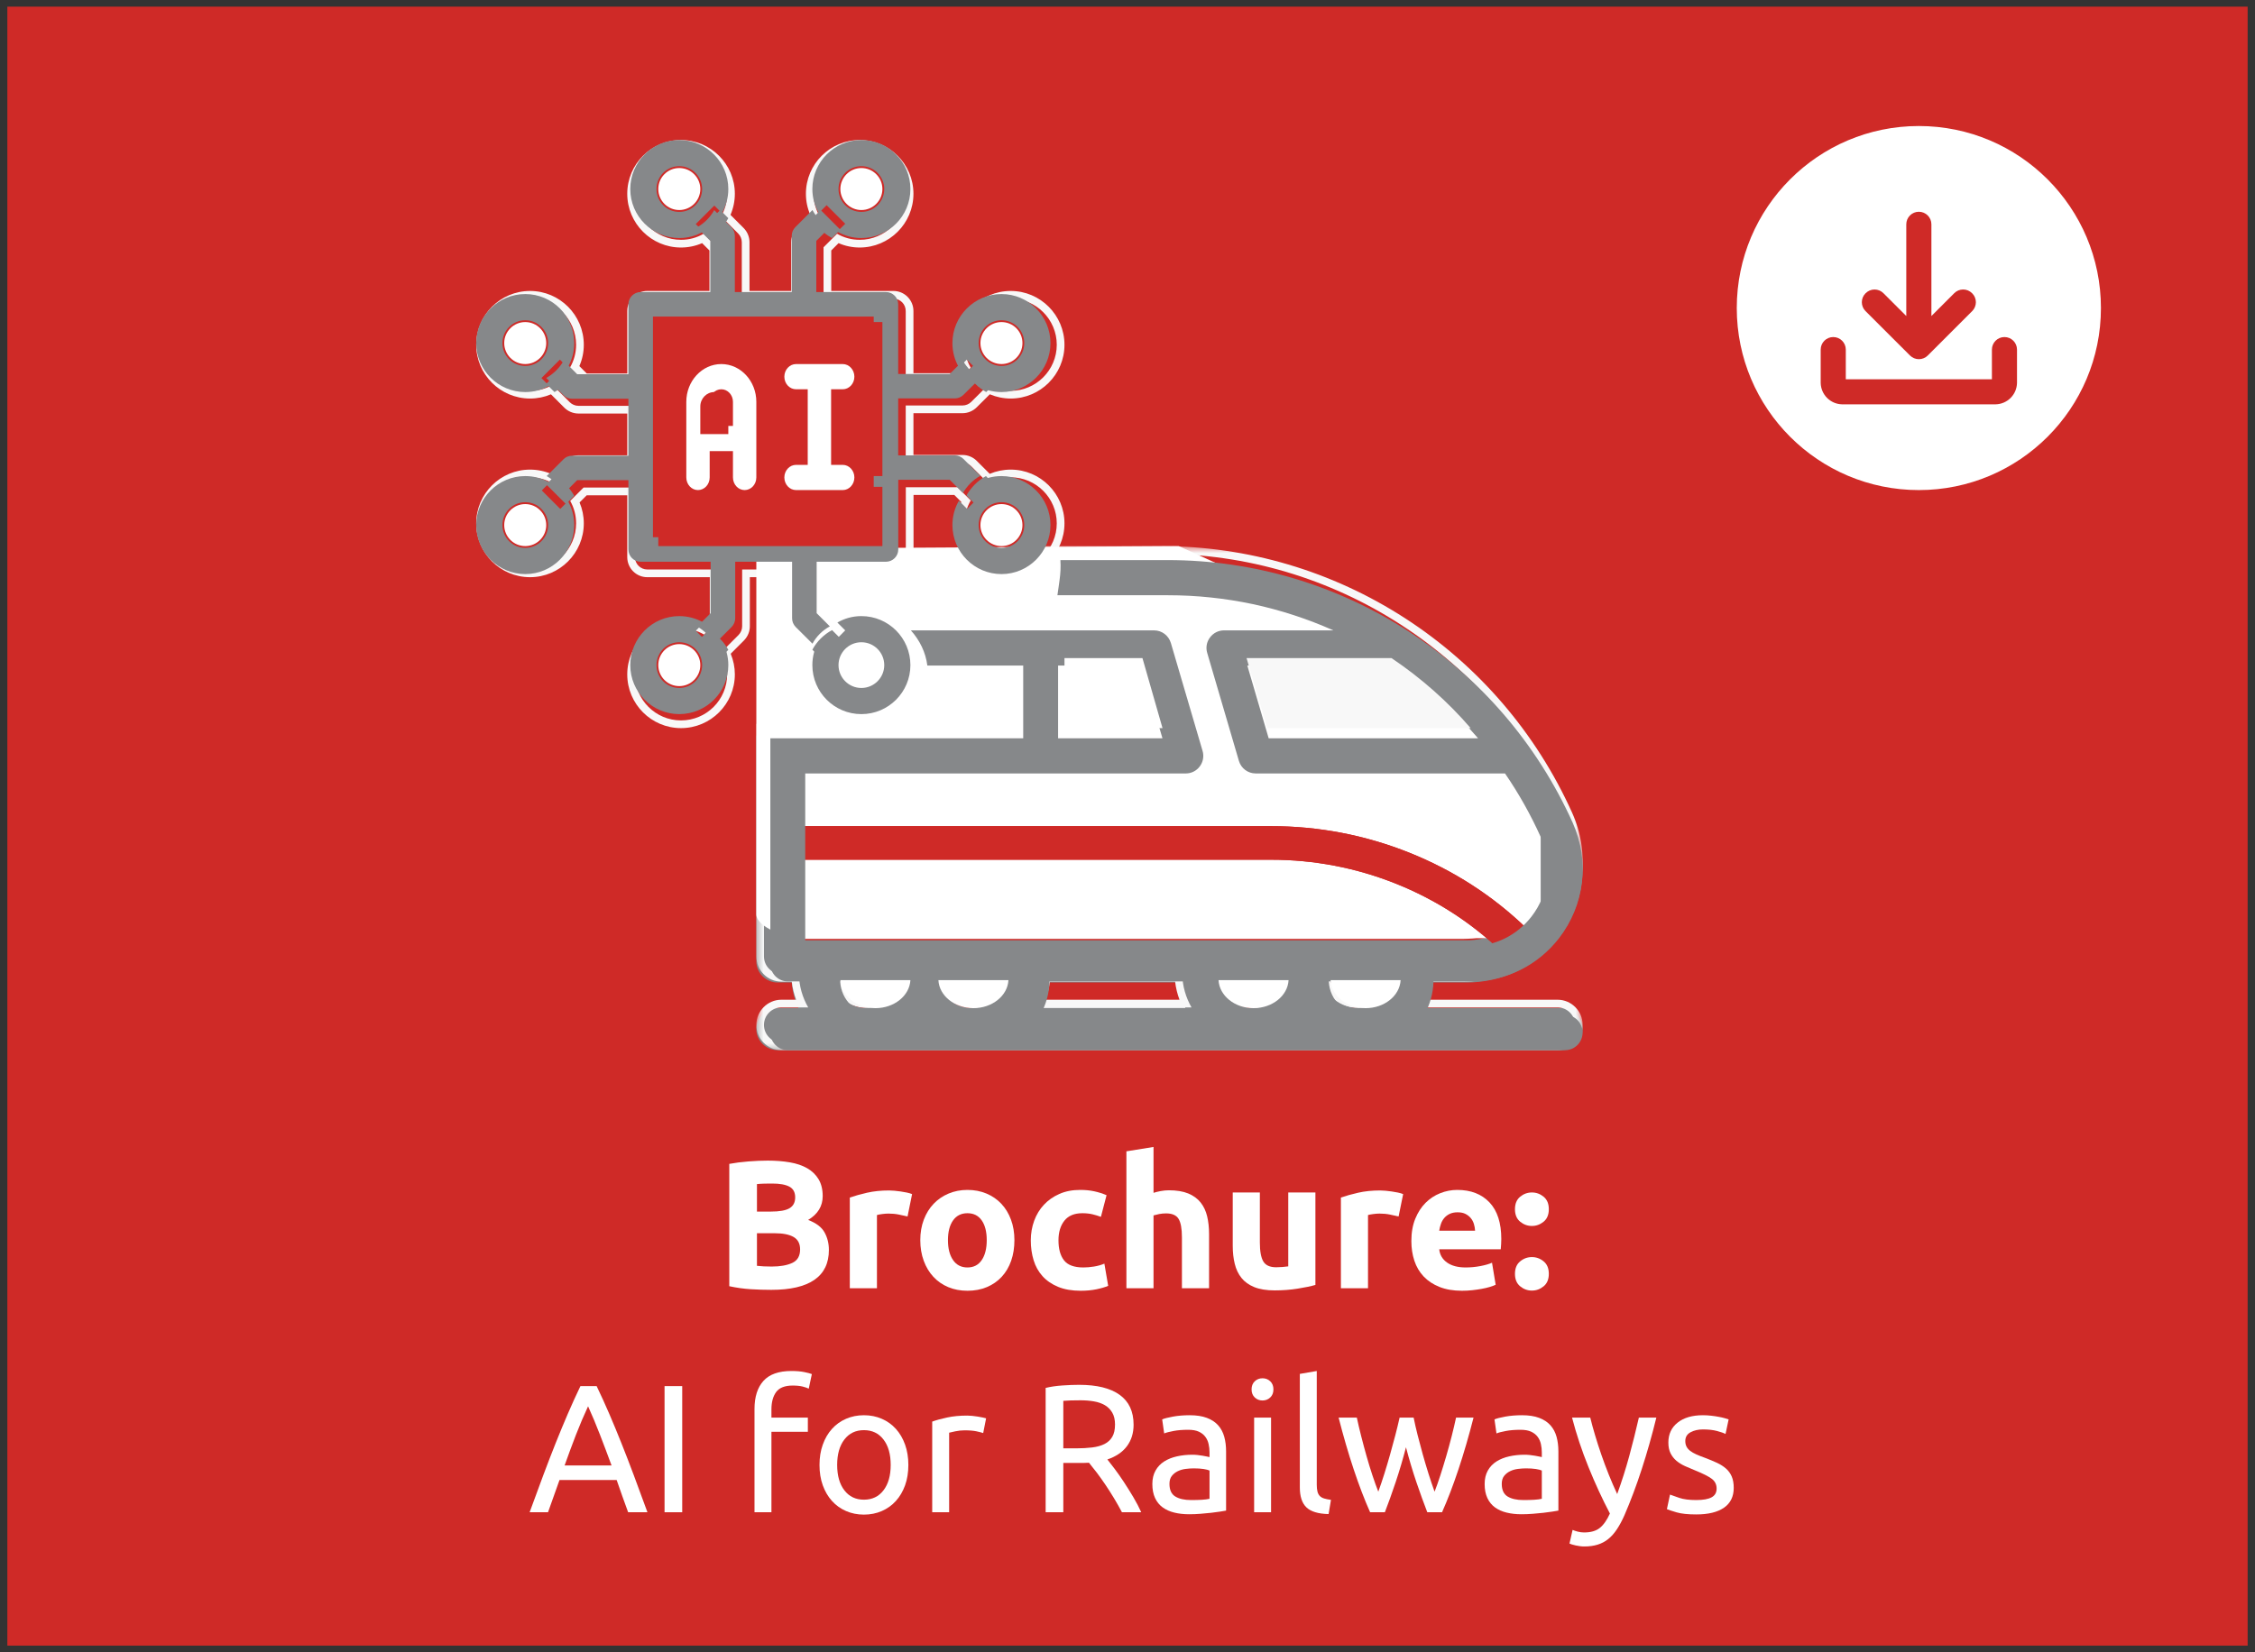 <?xml version="1.0" encoding="UTF-8"?>
<svg width="161px" height="118px" viewBox="0 0 161 118" version="1.1" xmlns="http://www.w3.org/2000/svg" xmlns:xlink="http://www.w3.org/1999/xlink">
    <rect x="0" y="0" width="161" height="118" fill="#333333" stroke="none"/>
    <title>ui17-hover</title>
    <defs>
        <polygon id="path-1" points="0 0 59 0 59 36 0 36"></polygon>
    </defs>
    <g id="web" stroke="none" stroke-width="1" fill="none" fill-rule="evenodd">
        <g id="ui17-hover" transform="translate(1.525, 1.475)">
            <rect id="矩形copy-7copycopy-3copycopy-2copycopycopycopy-2" stroke="#CF2A27" fill="#CF2A27" x="-0.5" y="-0.5" width="158.95" height="116.05"></rect>
            <g id="Brochure:-AI-for-Rai拷貝-2" transform="translate(36.289, 80.437)" fill="#FFFFFF" fill-rule="nonzero">
                <path d="M17.258,10.205 C16.764,10.205 16.272,10.19 15.782,10.159 C15.292,10.129 14.783,10.058 14.255,9.945 L14.255,1.209 C14.671,1.131 15.126,1.073 15.62,1.034 C16.113,0.995 16.573,0.975 16.997,0.975 C17.57,0.975 18.096,1.016 18.577,1.099 C19.058,1.181 19.472,1.322 19.819,1.521 C20.165,1.72 20.436,1.982 20.631,2.308 C20.826,2.632 20.924,3.033 20.924,3.51 C20.924,4.229 20.577,4.797 19.884,5.213 C20.456,5.43 20.846,5.724 21.053,6.097 C21.262,6.47 21.366,6.89 21.366,7.358 C21.366,8.303 21.021,9.013 20.332,9.49 C19.643,9.967 18.618,10.205 17.258,10.205 Z M16.23,6.162 L16.23,8.489 C16.378,8.506 16.538,8.519 16.712,8.528 C16.885,8.537 17.076,8.541 17.284,8.541 C17.89,8.541 18.38,8.454 18.753,8.281 C19.125,8.108 19.311,7.787 19.311,7.319 C19.311,6.903 19.155,6.606 18.843,6.428 C18.532,6.251 18.085,6.162 17.505,6.162 L16.23,6.162 Z M16.23,4.615 L17.218,4.615 C17.843,4.615 18.289,4.535 18.558,4.375 C18.826,4.214 18.96,3.956 18.96,3.601 C18.96,3.237 18.822,2.981 18.544,2.834 C18.267,2.687 17.86,2.613 17.323,2.613 C17.149,2.613 16.963,2.615 16.764,2.619 C16.564,2.624 16.387,2.635 16.23,2.652 L16.23,4.615 Z" id="形狀"></path>
                <path d="M26.982,4.966 C26.808,4.923 26.605,4.877 26.37,4.83 C26.137,4.782 25.885,4.758 25.616,4.758 C25.495,4.758 25.35,4.769 25.181,4.79 C25.012,4.812 24.884,4.836 24.797,4.862 L24.797,10.088 L22.86,10.088 L22.86,3.614 C23.207,3.493 23.617,3.378 24.089,3.269 C24.561,3.161 25.088,3.107 25.669,3.107 C25.773,3.107 25.898,3.114 26.046,3.127 C26.193,3.139 26.34,3.157 26.488,3.179 C26.635,3.2 26.782,3.226 26.93,3.256 C27.077,3.287 27.203,3.324 27.306,3.367 L26.982,4.966 Z" id="路徑"></path>
                <path d="M34.612,6.656 C34.612,7.193 34.535,7.685 34.379,8.132 C34.222,8.578 33.997,8.959 33.703,9.275 C33.408,9.592 33.055,9.837 32.643,10.01 C32.231,10.183 31.77,10.27 31.259,10.27 C30.756,10.27 30.299,10.183 29.887,10.01 C29.475,9.837 29.122,9.592 28.828,9.275 C28.533,8.959 28.303,8.578 28.139,8.132 C27.974,7.685 27.892,7.193 27.892,6.656 C27.892,6.119 27.976,5.629 28.145,5.187 C28.314,4.745 28.548,4.368 28.847,4.056 C29.146,3.744 29.501,3.501 29.913,3.328 C30.325,3.155 30.773,3.068 31.259,3.068 C31.753,3.068 32.205,3.155 32.617,3.328 C33.029,3.501 33.382,3.744 33.676,4.056 C33.971,4.368 34.201,4.745 34.365,5.187 C34.53,5.629 34.612,6.119 34.612,6.656 Z M32.636,6.656 C32.636,6.058 32.517,5.588 32.279,5.245 C32.041,4.903 31.701,4.732 31.259,4.732 C30.817,4.732 30.474,4.903 30.232,5.245 C29.989,5.588 29.867,6.058 29.867,6.656 C29.867,7.254 29.989,7.729 30.232,8.079 C30.474,8.431 30.817,8.606 31.259,8.606 C31.701,8.606 32.041,8.431 32.279,8.079 C32.517,7.729 32.636,7.254 32.636,6.656 Z" id="形狀"></path>
                <path d="M35.782,6.669 C35.782,6.175 35.863,5.709 36.023,5.271 C36.183,4.834 36.415,4.452 36.718,4.128 C37.022,3.803 37.39,3.545 37.824,3.354 C38.257,3.163 38.751,3.068 39.306,3.068 C39.669,3.068 40.003,3.1 40.306,3.166 C40.61,3.231 40.904,3.324 41.191,3.445 L40.788,4.992 C40.605,4.923 40.406,4.862 40.19,4.81 C39.973,4.758 39.73,4.732 39.462,4.732 C38.889,4.732 38.463,4.91 38.181,5.265 C37.899,5.62 37.758,6.088 37.758,6.669 C37.758,7.284 37.891,7.761 38.155,8.099 C38.419,8.437 38.881,8.606 39.539,8.606 C39.773,8.606 40.025,8.584 40.294,8.541 C40.562,8.498 40.809,8.428 41.035,8.333 L41.307,9.919 C41.082,10.014 40.8,10.097 40.462,10.166 C40.124,10.235 39.752,10.27 39.344,10.27 C38.721,10.27 38.183,10.177 37.733,9.991 C37.282,9.804 36.911,9.551 36.621,9.23 C36.331,8.909 36.118,8.53 35.984,8.092 C35.85,7.655 35.782,7.18 35.782,6.669 Z" id="路徑"></path>
                <path d="M42.608,10.088 L42.608,0.312 L44.544,0 L44.544,3.276 C44.675,3.233 44.841,3.192 45.045,3.152 C45.249,3.114 45.446,3.094 45.636,3.094 C46.191,3.094 46.653,3.17 47.021,3.321 C47.389,3.473 47.684,3.688 47.905,3.965 C48.126,4.242 48.282,4.572 48.373,4.953 C48.464,5.334 48.51,5.759 48.51,6.227 L48.51,10.088 L46.572,10.088 L46.572,6.461 C46.572,5.837 46.492,5.395 46.332,5.135 C46.172,4.875 45.875,4.745 45.441,4.745 C45.268,4.745 45.106,4.76 44.954,4.79 C44.802,4.821 44.666,4.853 44.544,4.888 L44.544,10.088 L42.608,10.088 Z" id="路徑"></path>
                <path d="M56.102,9.854 C55.772,9.949 55.347,10.038 54.828,10.12 C54.307,10.203 53.761,10.244 53.19,10.244 C52.609,10.244 52.126,10.166 51.74,10.01 C51.354,9.854 51.049,9.635 50.824,9.354 C50.598,9.072 50.438,8.736 50.343,8.346 C50.247,7.956 50.2,7.527 50.2,7.059 L50.2,3.25 L52.136,3.25 L52.136,6.825 C52.136,7.449 52.219,7.9 52.383,8.177 C52.548,8.454 52.856,8.593 53.306,8.593 C53.445,8.593 53.593,8.586 53.748,8.573 C53.904,8.56 54.043,8.545 54.164,8.528 L54.164,3.25 L56.102,3.25 L56.102,9.854 Z" id="路徑"></path>
                <path d="M62.042,4.966 C61.869,4.923 61.666,4.877 61.431,4.83 C61.197,4.782 60.946,4.758 60.678,4.758 C60.556,4.758 60.411,4.769 60.242,4.79 C60.073,4.812 59.945,4.836 59.858,4.862 L59.858,10.088 L57.922,10.088 L57.922,3.614 C58.268,3.493 58.678,3.378 59.15,3.269 C59.622,3.161 60.149,3.107 60.73,3.107 C60.834,3.107 60.959,3.114 61.106,3.127 C61.254,3.139 61.401,3.157 61.548,3.179 C61.696,3.2 61.843,3.226 61.99,3.256 C62.138,3.287 62.264,3.324 62.367,3.367 L62.042,4.966 Z" id="路徑"></path>
                <path d="M62.953,6.721 C62.953,6.114 63.046,5.583 63.232,5.128 C63.418,4.673 63.663,4.294 63.967,3.991 C64.27,3.688 64.619,3.458 65.013,3.302 C65.407,3.146 65.812,3.068 66.228,3.068 C67.199,3.068 67.966,3.365 68.529,3.958 C69.093,4.552 69.374,5.425 69.374,6.578 C69.374,6.691 69.37,6.814 69.362,6.949 C69.353,7.083 69.344,7.202 69.335,7.306 L64.942,7.306 C64.985,7.705 65.171,8.021 65.501,8.255 C65.83,8.489 66.272,8.606 66.826,8.606 C67.182,8.606 67.531,8.573 67.873,8.508 C68.215,8.444 68.495,8.363 68.712,8.268 L68.972,9.841 C68.868,9.893 68.729,9.945 68.555,9.997 C68.382,10.049 68.189,10.095 67.977,10.133 C67.765,10.172 67.537,10.205 67.294,10.231 C67.052,10.257 66.809,10.27 66.567,10.27 C65.951,10.27 65.416,10.179 64.961,9.997 C64.506,9.815 64.129,9.566 63.83,9.249 C63.531,8.933 63.31,8.558 63.167,8.125 C63.024,7.692 62.953,7.224 62.953,6.721 Z M67.502,5.98 C67.494,5.815 67.466,5.655 67.418,5.499 C67.37,5.343 67.297,5.204 67.197,5.083 C67.097,4.962 66.972,4.862 66.82,4.784 C66.668,4.706 66.48,4.667 66.254,4.667 C66.038,4.667 65.852,4.704 65.695,4.777 C65.54,4.851 65.409,4.949 65.305,5.07 C65.201,5.191 65.121,5.332 65.065,5.492 C65.009,5.653 64.968,5.815 64.942,5.98 L67.502,5.98 Z" id="形狀"></path>
                <path d="M72.767,4.446 C72.767,4.836 72.644,5.133 72.397,5.337 C72.15,5.54 71.871,5.642 71.558,5.642 C71.246,5.642 70.967,5.54 70.72,5.337 C70.473,5.133 70.35,4.836 70.35,4.446 C70.35,4.056 70.473,3.759 70.72,3.555 C70.967,3.352 71.246,3.25 71.558,3.25 C71.871,3.25 72.15,3.352 72.397,3.555 C72.644,3.759 72.767,4.056 72.767,4.446 Z M72.767,9.061 C72.767,9.451 72.644,9.748 72.397,9.951 C72.15,10.155 71.871,10.257 71.558,10.257 C71.246,10.257 70.967,10.155 70.72,9.951 C70.473,9.748 70.35,9.451 70.35,9.061 C70.35,8.671 70.473,8.374 70.72,8.171 C70.967,7.967 71.246,7.865 71.558,7.865 C71.871,7.865 72.15,7.967 72.397,8.171 C72.644,8.374 72.767,8.671 72.767,9.061 Z" id="形狀"></path>
                <path d="M7.033,26.088 C6.886,25.698 6.747,25.314 6.617,24.938 C6.487,24.561 6.353,24.177 6.214,23.787 L2.132,23.787 L1.313,26.088 L2.27373675e-13,26.088 C0.347,25.135 0.672,24.253 0.975,23.442 C1.278,22.632 1.575,21.863 1.865,21.135 C2.156,20.407 2.444,19.712 2.73,19.049 C3.016,18.386 3.315,17.729 3.627,17.079 L4.784,17.079 C5.096,17.729 5.395,18.386 5.681,19.049 C5.967,19.712 6.255,20.407 6.545,21.135 C6.836,21.863 7.133,22.632 7.436,23.442 C7.739,24.253 8.064,25.135 8.411,26.088 L7.033,26.088 Z M5.85,22.747 C5.573,21.993 5.298,21.263 5.024,20.556 C4.752,19.85 4.468,19.172 4.173,18.522 C3.87,19.172 3.582,19.85 3.308,20.556 C3.035,21.263 2.765,21.993 2.496,22.747 L5.85,22.747 Z" id="形狀"></path>
                <polygon id="路徑" points="9.633 17.079 10.894 17.079 10.894 26.088 9.633 26.088"></polygon>
                <path d="M18.694,16 C19.049,16 19.355,16.026 19.61,16.078 C19.866,16.13 20.046,16.178 20.15,16.221 L19.929,17.261 C19.825,17.209 19.678,17.159 19.487,17.111 C19.296,17.064 19.062,17.04 18.785,17.04 C18.222,17.04 17.827,17.194 17.602,17.502 C17.377,17.809 17.264,18.223 17.264,18.743 L17.264,19.328 L19.864,19.328 L19.864,20.342 L17.264,20.342 L17.264,26.088 L16.055,26.088 L16.055,18.717 C16.055,17.85 16.267,17.181 16.692,16.709 C17.117,16.236 17.784,16 18.694,16 Z" id="路徑"></path>
                <path d="M27.04,22.708 C27.04,23.245 26.962,23.731 26.806,24.164 C26.65,24.597 26.431,24.97 26.149,25.282 C25.868,25.594 25.532,25.834 25.142,26.003 C24.752,26.172 24.327,26.257 23.868,26.257 C23.409,26.257 22.984,26.172 22.594,26.003 C22.204,25.834 21.868,25.594 21.587,25.282 C21.305,24.97 21.086,24.597 20.93,24.164 C20.774,23.731 20.696,23.245 20.696,22.708 C20.696,22.179 20.774,21.696 20.93,21.259 C21.086,20.821 21.305,20.446 21.587,20.134 C21.868,19.822 22.204,19.581 22.594,19.413 C22.984,19.244 23.409,19.159 23.868,19.159 C24.327,19.159 24.752,19.244 25.142,19.413 C25.532,19.581 25.868,19.822 26.149,20.134 C26.431,20.446 26.65,20.821 26.806,21.259 C26.962,21.696 27.04,22.179 27.04,22.708 Z M25.779,22.708 C25.779,21.945 25.608,21.341 25.265,20.895 C24.923,20.448 24.457,20.225 23.868,20.225 C23.279,20.225 22.813,20.448 22.471,20.895 C22.128,21.341 21.957,21.945 21.957,22.708 C21.957,23.471 22.128,24.075 22.471,24.521 C22.813,24.968 23.279,25.191 23.868,25.191 C24.457,25.191 24.923,24.968 25.265,24.521 C25.608,24.075 25.779,23.471 25.779,22.708 Z" id="形狀"></path>
                <path d="M31.239,19.185 C31.343,19.185 31.462,19.192 31.596,19.204 C31.731,19.218 31.863,19.235 31.993,19.256 C32.123,19.278 32.242,19.3 32.35,19.322 C32.459,19.343 32.539,19.363 32.591,19.38 L32.383,20.433 C32.288,20.398 32.13,20.357 31.909,20.309 C31.688,20.262 31.404,20.238 31.057,20.238 C30.832,20.238 30.608,20.262 30.387,20.309 C30.166,20.357 30.021,20.39 29.952,20.407 L29.952,26.088 L28.743,26.088 L28.743,19.614 C29.029,19.51 29.384,19.413 29.809,19.322 C30.234,19.23 30.71,19.185 31.239,19.185 Z" id="路徑"></path>
                <path d="M41.249,22.318 C41.388,22.491 41.563,22.719 41.776,23 C41.988,23.282 42.207,23.594 42.432,23.936 C42.657,24.279 42.88,24.636 43.102,25.009 C43.322,25.382 43.511,25.741 43.667,26.088 L42.289,26.088 C42.116,25.759 41.927,25.425 41.724,25.087 C41.52,24.749 41.314,24.426 41.106,24.119 C40.898,23.811 40.692,23.523 40.489,23.254 C40.285,22.985 40.101,22.751 39.936,22.552 C39.823,22.561 39.709,22.565 39.592,22.565 C39.474,22.565 39.355,22.565 39.234,22.565 L38.103,22.565 L38.103,26.088 L36.842,26.088 L36.842,17.209 C37.197,17.122 37.594,17.064 38.032,17.034 C38.469,17.003 38.87,16.988 39.234,16.988 C40.499,16.988 41.464,17.226 42.127,17.703 C42.789,18.18 43.121,18.89 43.121,19.835 C43.121,20.433 42.963,20.944 42.647,21.369 C42.33,21.794 41.864,22.11 41.249,22.318 Z M39.338,18.093 C38.801,18.093 38.389,18.106 38.103,18.132 L38.103,21.525 L39,21.525 C39.433,21.525 39.823,21.503 40.17,21.46 C40.517,21.417 40.809,21.334 41.047,21.213 C41.286,21.092 41.47,20.921 41.6,20.7 C41.73,20.479 41.795,20.186 41.795,19.822 C41.795,19.484 41.73,19.202 41.6,18.977 C41.47,18.752 41.294,18.574 41.074,18.444 C40.852,18.314 40.593,18.223 40.294,18.171 C39.995,18.119 39.676,18.093 39.338,18.093 Z" id="形狀"></path>
                <path d="M47.229,25.217 C47.515,25.217 47.769,25.21 47.989,25.198 C48.211,25.184 48.395,25.161 48.542,25.126 L48.542,23.111 C48.455,23.068 48.315,23.031 48.12,23 C47.925,22.97 47.688,22.955 47.411,22.955 C47.229,22.955 47.036,22.968 46.833,22.994 C46.629,23.02 46.443,23.074 46.273,23.157 C46.105,23.239 45.964,23.352 45.851,23.494 C45.738,23.637 45.682,23.826 45.682,24.06 C45.682,24.493 45.821,24.794 46.098,24.963 C46.375,25.133 46.752,25.217 47.229,25.217 Z M47.125,19.159 C47.61,19.159 48.02,19.222 48.353,19.348 C48.687,19.473 48.956,19.651 49.16,19.881 C49.363,20.11 49.508,20.383 49.595,20.7 C49.682,21.016 49.725,21.365 49.725,21.746 L49.725,25.971 C49.621,25.988 49.476,26.012 49.289,26.043 C49.103,26.073 48.893,26.101 48.659,26.127 C48.425,26.153 48.172,26.177 47.898,26.198 C47.626,26.22 47.355,26.231 47.086,26.231 C46.705,26.231 46.354,26.192 46.033,26.114 C45.712,26.036 45.435,25.913 45.201,25.744 C44.967,25.575 44.785,25.351 44.655,25.074 C44.525,24.797 44.46,24.463 44.46,24.073 C44.46,23.7 44.536,23.38 44.688,23.111 C44.839,22.842 45.045,22.626 45.305,22.461 C45.565,22.296 45.868,22.175 46.215,22.097 C46.562,22.019 46.926,21.98 47.307,21.98 C47.428,21.98 47.554,21.986 47.684,22 C47.814,22.012 47.938,22.03 48.054,22.052 C48.172,22.073 48.273,22.093 48.36,22.11 C48.447,22.127 48.507,22.14 48.542,22.149 L48.542,21.811 C48.542,21.612 48.52,21.415 48.477,21.22 C48.434,21.024 48.356,20.851 48.243,20.7 C48.13,20.548 47.977,20.427 47.782,20.335 C47.587,20.244 47.333,20.199 47.021,20.199 C46.622,20.199 46.273,20.227 45.974,20.284 C45.675,20.34 45.452,20.398 45.305,20.459 L45.162,19.458 C45.318,19.389 45.578,19.322 45.942,19.256 C46.306,19.192 46.7,19.159 47.125,19.159 Z" id="形狀"></path>
                <path d="M52.936,26.088 L51.727,26.088 L51.727,19.328 L52.936,19.328 L52.936,26.088 Z M52.325,18.106 C52.108,18.106 51.924,18.035 51.773,17.892 C51.621,17.748 51.545,17.556 51.545,17.313 C51.545,17.07 51.621,16.878 51.773,16.735 C51.924,16.591 52.108,16.52 52.325,16.52 C52.542,16.52 52.726,16.591 52.877,16.735 C53.029,16.878 53.105,17.07 53.105,17.313 C53.105,17.556 53.029,17.748 52.877,17.892 C52.726,18.035 52.542,18.106 52.325,18.106 Z" id="形狀"></path>
                <path d="M57.044,26.218 C56.299,26.201 55.77,26.04 55.458,25.737 C55.146,25.434 54.99,24.961 54.99,24.32 L54.99,16.208 L56.199,16 L56.199,24.125 C56.199,24.324 56.216,24.489 56.251,24.619 C56.286,24.749 56.342,24.853 56.42,24.931 C56.498,25.009 56.602,25.067 56.732,25.107 C56.862,25.145 57.022,25.178 57.213,25.204 L57.044,26.218 Z" id="路徑"></path>
                <path d="M64.09,26.088 C63.847,25.464 63.59,24.751 63.316,23.95 C63.044,23.148 62.794,22.314 62.569,21.447 C62.344,22.314 62.097,23.148 61.828,23.95 C61.559,24.751 61.304,25.464 61.061,26.088 L60.008,26.088 C59.609,25.195 59.219,24.177 58.838,23.033 C58.457,21.889 58.097,20.654 57.759,19.328 L59.059,19.328 C59.146,19.735 59.25,20.177 59.371,20.654 C59.492,21.131 59.62,21.607 59.755,22.084 C59.889,22.561 60.03,23.02 60.177,23.462 C60.324,23.904 60.463,24.29 60.593,24.619 C60.74,24.212 60.886,23.78 61.029,23.326 C61.172,22.87 61.308,22.411 61.438,21.948 C61.568,21.484 61.691,21.029 61.809,20.582 C61.925,20.136 62.027,19.718 62.114,19.328 L63.115,19.328 C63.193,19.718 63.288,20.136 63.401,20.582 C63.514,21.029 63.635,21.484 63.765,21.948 C63.895,22.411 64.031,22.87 64.174,23.326 C64.317,23.78 64.463,24.212 64.61,24.619 C64.74,24.29 64.876,23.904 65.019,23.462 C65.162,23.02 65.303,22.561 65.442,22.084 C65.581,21.607 65.711,21.131 65.832,20.654 C65.953,20.177 66.057,19.735 66.144,19.328 L67.392,19.328 C67.054,20.654 66.694,21.889 66.313,23.033 C65.932,24.177 65.542,25.195 65.143,26.088 L64.09,26.088 Z" id="路徑"></path>
                <path d="M70.954,25.217 C71.24,25.217 71.493,25.21 71.715,25.198 C71.936,25.184 72.12,25.161 72.267,25.126 L72.267,23.111 C72.18,23.068 72.04,23.031 71.844,23 C71.65,22.97 71.413,22.955 71.136,22.955 C70.954,22.955 70.761,22.968 70.558,22.994 C70.354,23.02 70.168,23.074 69.999,23.157 C69.829,23.239 69.689,23.352 69.576,23.494 C69.463,23.637 69.407,23.826 69.407,24.06 C69.407,24.493 69.546,24.794 69.823,24.963 C70.1,25.133 70.477,25.217 70.954,25.217 Z M70.85,19.159 C71.335,19.159 71.745,19.222 72.079,19.348 C72.412,19.473 72.681,19.651 72.885,19.881 C73.088,20.11 73.233,20.383 73.32,20.7 C73.407,21.016 73.45,21.365 73.45,21.746 L73.45,25.971 C73.346,25.988 73.201,26.012 73.014,26.043 C72.828,26.073 72.618,26.101 72.384,26.127 C72.15,26.153 71.897,26.177 71.624,26.198 C71.35,26.22 71.08,26.231 70.811,26.231 C70.43,26.231 70.079,26.192 69.758,26.114 C69.437,26.036 69.16,25.913 68.926,25.744 C68.692,25.575 68.51,25.351 68.38,25.074 C68.25,24.797 68.185,24.463 68.185,24.073 C68.185,23.7 68.261,23.38 68.412,23.111 C68.564,22.842 68.77,22.626 69.03,22.461 C69.29,22.296 69.593,22.175 69.94,22.097 C70.287,22.019 70.651,21.98 71.032,21.98 C71.153,21.98 71.279,21.986 71.409,22 C71.539,22.012 71.662,22.03 71.779,22.052 C71.897,22.073 71.998,22.093 72.085,22.11 C72.172,22.127 72.232,22.14 72.267,22.149 L72.267,21.811 C72.267,21.612 72.245,21.415 72.202,21.22 C72.159,21.024 72.081,20.851 71.968,20.7 C71.855,20.548 71.701,20.427 71.507,20.335 C71.311,20.244 71.058,20.199 70.746,20.199 C70.347,20.199 69.999,20.227 69.7,20.284 C69.4,20.34 69.177,20.398 69.03,20.459 L68.887,19.458 C69.043,19.389 69.303,19.322 69.667,19.256 C70.031,19.192 70.425,19.159 70.85,19.159 Z" id="形狀"></path>
                <path d="M74.464,27.349 C74.559,27.392 74.683,27.433 74.835,27.473 C74.986,27.512 75.136,27.531 75.283,27.531 C75.76,27.531 76.132,27.425 76.401,27.212 C76.67,27 76.912,26.656 77.129,26.179 C76.583,25.139 76.074,24.036 75.602,22.87 C75.129,21.705 74.737,20.524 74.425,19.328 L75.725,19.328 C75.82,19.718 75.935,20.138 76.07,20.589 C76.204,21.04 76.353,21.503 76.518,21.98 C76.683,22.457 76.86,22.933 77.051,23.41 C77.242,23.887 77.441,24.346 77.649,24.788 C77.978,23.878 78.264,22.977 78.507,22.084 C78.75,21.191 78.979,20.273 79.196,19.328 L80.444,19.328 C80.132,20.602 79.785,21.826 79.404,23 C79.023,24.175 78.611,25.273 78.169,26.296 C77.996,26.686 77.816,27.022 77.629,27.303 C77.443,27.585 77.237,27.817 77.012,27.999 C76.787,28.181 76.533,28.315 76.251,28.402 C75.97,28.489 75.651,28.532 75.296,28.532 C75.201,28.532 75.101,28.526 74.997,28.512 C74.893,28.5 74.791,28.482 74.692,28.46 C74.592,28.439 74.501,28.415 74.418,28.389 C74.336,28.363 74.278,28.341 74.243,28.324 L74.464,27.349 Z" id="路徑"></path>
                <path d="M83.291,25.217 C83.785,25.217 84.151,25.152 84.389,25.022 C84.628,24.892 84.747,24.684 84.747,24.398 C84.747,24.103 84.63,23.869 84.396,23.696 C84.162,23.523 83.776,23.328 83.239,23.111 C82.979,23.007 82.73,22.901 82.492,22.793 C82.253,22.684 82.047,22.556 81.874,22.409 C81.701,22.262 81.562,22.084 81.458,21.876 C81.354,21.668 81.302,21.412 81.302,21.109 C81.302,20.511 81.523,20.037 81.965,19.686 C82.407,19.334 83.009,19.159 83.772,19.159 C83.963,19.159 84.153,19.17 84.344,19.192 C84.535,19.213 84.712,19.239 84.877,19.27 C85.042,19.3 85.187,19.332 85.312,19.367 C85.438,19.402 85.536,19.432 85.605,19.458 L85.384,20.498 C85.254,20.429 85.05,20.357 84.773,20.284 C84.496,20.21 84.162,20.173 83.772,20.173 C83.434,20.173 83.139,20.24 82.888,20.375 C82.637,20.509 82.511,20.719 82.511,21.005 C82.511,21.152 82.539,21.282 82.596,21.395 C82.652,21.508 82.739,21.61 82.856,21.701 C82.972,21.791 83.118,21.876 83.291,21.954 C83.464,22.032 83.672,22.114 83.915,22.201 C84.236,22.322 84.522,22.442 84.773,22.558 C85.024,22.675 85.239,22.812 85.416,22.968 C85.594,23.124 85.731,23.312 85.826,23.534 C85.921,23.755 85.969,24.025 85.969,24.346 C85.969,24.97 85.737,25.442 85.273,25.763 C84.81,26.084 84.149,26.244 83.291,26.244 C82.693,26.244 82.225,26.194 81.887,26.095 C81.549,25.995 81.319,25.919 81.198,25.867 L81.419,24.827 C81.558,24.879 81.779,24.957 82.082,25.061 C82.385,25.165 82.788,25.217 83.291,25.217 Z" id="路徑"></path>
            </g>
            <g id="downloadcopy-2copy-2copycopycopycopy" transform="translate(122.475, 7.525)" fill="#FFFFFF" fill-rule="nonzero">
                <path d="M13,0 C5.821,0 0,5.821 0,13 C0,20.179 5.821,26 13,26 C20.179,26 26,20.179 26,13 C26,5.821 20.179,0 13,0 Z M9.191,11.949 L9.204,11.938 C9.372,11.77 9.599,11.675 9.837,11.675 C10.075,11.675 10.303,11.77 10.471,11.938 L12.103,13.57 L12.103,7.019 C12.103,6.781 12.197,6.553 12.366,6.385 C12.534,6.217 12.762,6.123 13,6.123 C13.495,6.123 13.896,6.524 13.896,7.019 L13.896,13.57 L15.528,11.938 C15.696,11.769 15.924,11.674 16.163,11.674 C16.401,11.674 16.629,11.769 16.797,11.938 L16.81,11.949 C16.978,12.117 17.072,12.345 17.072,12.583 C17.072,12.82 16.978,13.048 16.81,13.216 L13.636,16.39 C13.468,16.558 13.24,16.652 13.003,16.652 C12.765,16.652 12.537,16.558 12.369,16.39 L9.191,13.216 C8.842,12.866 8.842,12.299 9.191,11.949 L9.191,11.949 Z M20.008,18.348 C19.991,19.185 19.317,19.859 18.48,19.876 L7.52,19.876 C6.684,19.859 6.01,19.185 5.992,18.349 L5.992,15.967 C5.992,15.472 6.393,15.071 6.888,15.071 C7.383,15.071 7.784,15.472 7.784,15.967 L7.784,18.085 L18.216,18.085 L18.216,15.967 C18.216,15.472 18.617,15.071 19.112,15.071 C19.607,15.071 20.008,15.472 20.008,15.967 L20.008,18.348 Z" id="形狀"></path>
            </g>
            <g id="群組copy-6" transform="translate(32.475, 8.525)">
                <path d="M26,37.668 L28,37.668 C27.465,37.104 26.592,37.356 26,37.668" id="Fill-1" fill="#86888A"></path>
                <path d="M22,30 C22.37,30.119 22.673,30.345 22.805,30.696 C22.97,31.13 23.067,31.565 23.12,32 L24,32 C23.885,31.859 23.809,31.695 23.792,31.504 C23.744,30.979 23.656,30.513 23.724,30 L22,30 Z" id="Fill-3" fill="#86888A"></path>
                <path d="M27.378,0 C25.262,0 23.54,1.722 23.54,3.839 C23.54,4.364 23.645,4.868 23.852,5.34 L22.906,6.287 C22.641,6.552 22.488,6.92 22.488,7.296 L22.488,10.779 L19.512,10.779 L19.512,7.296 C19.512,6.92 19.36,6.552 19.094,6.287 L18.154,5.346 C18.359,4.873 18.466,4.359 18.466,3.839 C18.466,1.722 16.741,0 14.622,0 C12.505,0 10.784,1.722 10.784,3.839 C10.784,5.955 12.505,7.677 14.622,7.677 C15.143,7.677 15.656,7.57 16.129,7.364 L16.652,7.887 L16.652,10.779 L12.211,10.779 C11.424,10.779 10.784,11.422 10.784,12.212 L10.784,16.673 L7.892,16.673 L7.364,16.145 C7.573,15.669 7.682,15.15 7.682,14.624 C7.682,12.504 5.961,10.779 3.844,10.779 C1.724,10.779 0,12.504 0,14.624 C0,16.741 1.724,18.462 3.844,18.462 C4.363,18.462 4.872,18.359 5.337,18.161 L6.292,19.116 C6.558,19.381 6.925,19.533 7.301,19.533 L10.784,19.533 L10.784,22.517 L7.301,22.517 C6.916,22.517 6.545,22.671 6.285,22.942 L5.372,23.855 C4.895,23.647 4.374,23.538 3.844,23.538 C1.724,23.538 0,25.259 0,27.376 C0,29.496 1.724,31.221 3.844,31.221 C5.961,31.221 7.682,29.496 7.682,27.376 C7.682,26.861 7.578,26.352 7.379,25.883 L7.892,25.371 L10.784,25.371 L10.784,29.787 C10.784,30.578 11.424,31.221 12.211,31.221 L16.677,31.221 L16.677,34.132 L16.162,34.647 C15.679,34.434 15.154,34.323 14.622,34.323 C12.505,34.323 10.784,36.045 10.784,38.161 C10.784,40.278 12.505,42 14.622,42 C16.741,42 18.466,40.278 18.466,38.161 C18.466,37.656 18.364,37.154 18.169,36.689 L19.119,35.738 C19.391,35.456 19.537,35.1 19.537,34.729 L19.537,31.221 L22.514,31.221 L22.514,34.729 C22.514,35.1 22.659,35.456 22.924,35.731 L23.853,36.655 C23.648,37.127 23.54,37.641 23.54,38.161 C23.54,40.278 25.262,42 27.378,42 C29.495,42 31.217,40.278 31.217,38.161 C31.217,36.045 29.495,34.323 27.378,34.323 C26.852,34.323 26.349,34.428 25.876,34.635 L25.374,34.132 L25.374,31.221 L29.789,31.221 C30.58,31.221 31.223,30.578 31.223,29.787 L31.223,25.346 L34.133,25.346 L34.636,25.849 C34.427,26.326 34.318,26.846 34.318,27.376 C34.318,29.496 36.042,31.221 38.162,31.221 C40.278,31.221 42,29.496 42,27.376 C42,25.259 40.278,23.538 38.162,23.538 C37.644,23.538 37.133,23.642 36.664,23.84 L35.733,22.91 C35.467,22.644 35.1,22.492 34.724,22.492 L31.217,22.492 L31.217,19.508 L34.724,19.508 C35.1,19.508 35.467,19.356 35.733,19.09 L36.669,18.159 C37.138,18.358 37.647,18.462 38.162,18.462 C40.278,18.462 42,16.741 42,14.624 C42,12.504 40.278,10.779 38.162,10.779 C36.042,10.779 34.318,12.504 34.318,14.624 C34.318,15.154 34.427,15.674 34.636,16.151 L34.133,16.654 L31.217,16.654 L31.217,12.212 C31.217,11.422 30.576,10.779 29.789,10.779 L25.349,10.779 L25.349,7.887 L25.871,7.364 C26.344,7.57 26.857,7.677 27.378,7.677 C29.495,7.677 31.217,5.955 31.217,3.839 C31.217,1.722 29.495,0 27.378,0 M27.378,0.55 C29.195,0.55 30.666,2.022 30.666,3.839 C30.666,5.655 29.195,7.127 27.378,7.127 C26.79,7.127 26.238,6.97 25.763,6.695 L24.799,7.659 L24.799,11.33 L29.789,11.33 C30.278,11.33 30.666,11.724 30.666,12.212 L30.666,17.204 L34.361,17.204 L35.307,16.259 C35.025,15.776 34.868,15.219 34.868,14.624 C34.868,12.808 36.346,11.33 38.162,11.33 C39.972,11.33 41.45,12.808 41.45,14.624 C41.45,16.434 39.972,17.912 38.162,17.912 C37.58,17.912 37.035,17.762 36.559,17.492 L35.344,18.701 C35.181,18.864 34.956,18.958 34.724,18.958 L30.666,18.958 L30.666,23.042 L34.724,23.042 C34.956,23.042 35.181,23.136 35.344,23.299 L36.553,24.507 C37.029,24.238 37.58,24.088 38.162,24.088 C39.972,24.088 41.45,25.566 41.45,27.376 C41.45,29.192 39.972,30.67 38.162,30.67 C36.346,30.67 34.868,29.192 34.868,27.376 C34.868,26.781 35.025,26.224 35.307,25.741 L34.361,24.796 L30.673,24.796 L30.673,29.787 C30.673,30.276 30.278,30.67 29.789,30.67 L24.823,30.67 L24.823,34.36 L25.769,35.305 C26.245,35.03 26.79,34.873 27.378,34.873 C29.195,34.873 30.666,36.345 30.666,38.161 C30.666,39.978 29.195,41.45 27.378,41.45 C25.562,41.45 24.09,39.978 24.09,38.161 C24.09,37.572 24.247,37.022 24.523,36.546 L23.32,35.349 C23.157,35.18 23.064,34.961 23.064,34.729 L23.064,30.67 L18.987,30.67 L18.987,34.729 C18.987,34.961 18.893,35.18 18.73,35.349 L17.502,36.577 C17.765,37.046 17.916,37.585 17.916,38.161 C17.916,39.978 16.438,41.45 14.622,41.45 C12.812,41.45 11.334,39.978 11.334,38.161 C11.334,36.345 12.812,34.873 14.622,34.873 C15.223,34.873 15.787,35.036 16.269,35.318 L17.227,34.36 L17.227,30.67 L12.211,30.67 C11.729,30.67 11.334,30.276 11.334,29.787 L11.334,24.821 L7.664,24.821 L6.712,25.773 C6.981,26.249 7.132,26.794 7.132,27.376 C7.132,29.192 5.654,30.67 3.844,30.67 C2.028,30.67 0.55,29.192 0.55,27.376 C0.55,25.566 2.028,24.088 3.844,24.088 C4.439,24.088 4.996,24.244 5.479,24.526 L6.681,23.324 C6.844,23.155 7.07,23.067 7.301,23.067 L11.334,23.067 L11.334,18.983 L7.301,18.983 C7.07,18.983 6.844,18.889 6.681,18.727 L5.448,17.492 C4.978,17.762 4.427,17.912 3.844,17.912 C2.028,17.912 0.55,16.434 0.55,14.624 C0.55,12.808 2.028,11.33 3.844,11.33 C5.654,11.33 7.132,12.808 7.132,14.624 C7.132,15.212 6.975,15.77 6.694,16.252 L7.664,17.223 L11.334,17.223 L11.334,12.212 C11.334,11.724 11.729,11.33 12.211,11.33 L17.202,11.33 L17.202,7.659 L16.237,6.695 C15.762,6.97 15.211,7.127 14.622,7.127 C12.812,7.127 11.334,5.655 11.334,3.839 C11.334,2.022 12.812,0.55 14.622,0.55 C16.438,0.55 17.916,2.022 17.916,3.839 C17.916,4.428 17.759,4.978 17.484,5.454 L18.705,6.676 C18.868,6.839 18.962,7.064 18.962,7.296 L18.962,11.33 L23.038,11.33 L23.038,7.296 C23.038,7.064 23.133,6.839 23.295,6.676 L24.523,5.448 C24.247,4.972 24.09,4.428 24.09,3.839 C24.09,2.022 25.562,0.55 27.378,0.55" id="Fill-5" fill="#F8F8F8"></path>
                <path d="M65.307,37 L65.144,37 L54.716,37 L54,37 L54.203,37.674 L55.697,42.624 L55.81,43 L56.209,43 L70.833,43 L72,43 L71.238,42.132 C69.55,40.212 67.6,38.515 65.443,37.089 L65.307,37 Z M65.144,37.525 C67.269,38.928 69.18,40.593 70.833,42.475 L56.209,42.475 L54.716,37.525 L65.144,37.525 Z" id="Fill-7" fill="#F8F8F8"></path>
                <path d="M39,59 L38.44,59 L33.56,59 L33,59 L33.025,59.493 C33.097,60.899 34.404,62 36,62 C37.596,62 38.903,60.899 38.975,59.493 L39,59 Z M38.44,59.472 C38.381,60.614 37.31,61.528 36,61.528 C34.69,61.528 33.619,60.614 33.56,59.472 L38.44,59.472 Z" id="Fill-9" fill="#F8F8F8"></path>
                <path d="M31,59 L30.44,59 L25.56,59 L25,59 L25.025,59.493 C25.097,60.899 26.404,62 28,62 C29.596,62 30.903,60.899 30.975,59.493 L31,59 Z M30.44,59.472 C30.381,60.614 29.31,61.528 28,61.528 C26.69,61.528 25.619,60.614 25.56,59.472 L30.44,59.472 Z" id="Fill-11" fill="#F8F8F8"></path>
                <path d="M48.093,37 L47.672,37 L41.563,37 L41,37 L41,37.525 L41,42.475 L41,43 L41.563,43 L49.246,43 L50,43 L49.786,42.326 L48.212,37.376 L48.093,37 Z M47.672,37.525 L49.246,42.475 L41.563,42.475 L41.563,37.525 L47.672,37.525 Z" id="Fill-13" fill="#F8F8F8"></path>
                <path d="M66,59 L65.44,59 L60.56,59 L60,59 L60.025,59.493 C60.097,60.899 61.404,62 63,62 C64.596,62 65.903,60.899 65.975,59.493 L66,59 Z M65.44,59.472 C65.381,60.614 64.31,61.528 63,61.528 C61.69,61.528 60.619,60.614 60.56,59.472 L65.44,59.472 Z" id="Fill-15" fill="#F8F8F8"></path>
                <path d="M50.935,59 L50.409,59 L40.59,59 L40.064,59 L40.052,59.462 C40.036,60.104 39.834,60.737 39.468,61.291 L39,62 L39.933,62 L51.066,62 L52,62 L51.532,61.291 C51.165,60.737 50.963,60.104 50.947,59.462 L50.935,59 Z M50.409,59.472 C50.429,60.219 50.665,60.92 51.066,61.528 L39.933,61.528 C40.335,60.92 40.571,60.219 40.59,59.472 L50.409,59.472 Z" id="Fill-17" fill="#F8F8F8"></path>
                <path d="M59,59 L58.44,59 L53.56,59 L53,59 L53.025,59.493 C53.097,60.899 54.404,62 56,62 C57.596,62 58.903,60.899 58.975,59.493 L59,59 Z M58.44,59.472 C58.381,60.614 57.31,61.528 56,61.528 C54.69,61.528 53.619,60.614 53.56,59.472 L58.44,59.472 Z" id="Fill-19" fill="#F8F8F8"></path>
                <path d="M48.121,42.531 L46.746,37.958 L41.254,37.958 L41.254,42.531 L48.121,42.531 Z M70.59,42.531 C69.011,40.804 67.218,39.268 65.253,37.958 L54.962,37.958 L56.338,42.531 L70.59,42.531 Z M25.607,60.168 C25.792,61.207 26.709,61.986 27.809,61.986 C28.909,61.986 29.827,61.207 30.011,60.168 L25.607,60.168 Z M33.141,60.168 C33.326,61.207 34.243,61.986 35.343,61.986 C36.443,61.986 37.361,61.207 37.545,60.168 L33.141,60.168 Z M50.633,61.986 C50.363,61.415 50.199,60.797 50.152,60.168 L40.625,60.168 C40.578,60.797 40.415,61.415 40.144,61.986 L50.633,61.986 Z M53.232,60.168 C53.417,61.207 54.334,61.986 55.434,61.986 C56.534,61.986 57.451,61.207 57.636,60.168 L53.232,60.168 Z M60.766,60.168 C60.95,61.207 61.867,61.986 62.968,61.986 C64.068,61.986 64.986,61.207 65.17,60.168 L60.766,60.168 Z M21.531,65 C20.687,65 20,64.324 20,63.493 C20,62.662 20.687,61.986 21.531,61.986 L23.009,61.986 C22.738,61.415 22.575,60.797 22.528,60.168 L21.531,60.168 C20.687,60.168 20,59.492 20,58.661 L20,42.531 L38.191,42.531 L38.191,37.958 L31.328,37.957 L31.298,37.72 C31.19,36.882 30.804,36.078 30.182,35.398 L29.768,34.945 L47.889,34.945 C48.562,34.945 49.165,35.388 49.356,36.024 L51.64,43.61 C51.777,44.064 51.686,44.561 51.398,44.94 C51.111,45.319 50.653,45.546 50.172,45.546 L23.062,45.546 L23.062,57.153 L70.699,57.153 C72.319,57.153 73.821,56.433 74.82,55.178 C76.029,53.659 76.277,51.623 75.465,49.866 C74.769,48.359 73.938,46.906 72.994,45.546 L55.195,45.546 C54.521,45.546 53.918,45.102 53.727,44.467 L51.443,36.879 C51.307,36.426 51.397,35.929 51.685,35.55 C51.971,35.171 52.43,34.944 52.911,34.944 L59.405,34.944 C56.046,33.663 52.513,33.014 48.881,33.014 L40.61,33.014 L40.718,32.3 C40.751,32.083 40.784,31.865 40.815,31.648 C40.882,31.151 40.901,30.707 40.871,30.289 L40.852,30 L48.881,30 C55.087,30 61.127,31.748 66.347,35.058 C71.567,38.365 75.683,43.055 78.252,48.618 C79.538,51.403 79.146,54.629 77.23,57.038 C75.646,59.027 73.265,60.168 70.698,60.168 L68.25,60.168 C68.203,60.797 68.039,61.415 67.769,61.986 L77.466,61.986 C78.31,61.986 78.996,62.662 78.996,63.493 C78.996,64.324 78.31,65 77.466,65 L21.531,65 Z" id="Fill-21" fill="#86888A"></path>
                <g id="群組" transform="translate(20, 29)">
                    <mask id="mask-2" fill="white">
                        <use xlink:href="#path-1"></use>
                    </mask>
                    <g id="Clip-24"></g>
                    <path d="M6.182,31.106 L9.838,31.106 C9.569,31.863 8.851,32.398 8.01,32.398 C7.169,32.398 6.451,31.863 6.182,31.106 L6.182,31.106 Z M13.646,31.106 L17.303,31.106 C17.033,31.863 16.315,32.398 15.474,32.398 C14.633,32.398 13.915,31.863 13.646,31.106 L13.646,31.106 Z M20.955,31.106 L29.899,31.106 C29.951,31.547 30.057,31.982 30.213,32.398 L20.641,32.398 C20.796,31.982 20.902,31.547 20.955,31.106 L20.955,31.106 Z M33.551,31.106 L37.208,31.106 C36.938,31.863 36.22,32.398 35.379,32.398 C34.538,32.398 33.82,31.863 33.551,31.106 L33.551,31.106 Z M41.015,31.106 L44.672,31.106 C44.403,31.863 43.685,32.398 42.844,32.398 C42.002,32.398 41.284,31.863 41.015,31.106 L41.015,31.106 Z M21.602,8.61 L26.568,8.61 L27.769,12.693 L21.602,12.693 L21.602,8.61 Z M35.277,8.61 L45.024,8.61 C46.754,9.797 48.347,11.167 49.773,12.693 L36.478,12.693 L35.277,8.61 Z M28.886,0 L21.223,0 L20.639,0 L20.679,0.587 C20.707,0.99 20.689,1.421 20.624,1.907 C20.594,2.134 20.56,2.36 20.526,2.586 L20.468,2.974 L20.377,3.603 L21.008,3.603 L28.886,3.603 L28.89,3.603 C31.923,3.603 34.888,4.075 37.736,5.009 L32.88,5.009 C32.318,5.009 31.782,5.279 31.446,5.733 C31.11,6.185 31.005,6.779 31.164,7.321 L33.426,15.005 C33.65,15.764 34.355,16.295 35.142,16.295 L52.633,16.295 C53.526,17.626 54.313,19.042 54.977,20.51 C55.739,22.196 55.506,24.149 54.371,25.608 C53.433,26.812 52.023,27.503 50.503,27.503 L3.579,27.503 L3.579,16.295 L30.165,16.295 C30.727,16.295 31.263,16.024 31.599,15.571 C31.935,15.118 32.041,14.524 31.881,13.982 L29.619,6.299 C29.396,5.539 28.69,5.009 27.903,5.009 L10.563,5.009 L9.337,5.009 L10.157,5.925 C10.737,6.573 11.096,7.335 11.195,8.128 L11.254,8.598 L11.724,8.609 C11.733,8.609 11.946,8.61 11.946,8.61 L18.024,8.61 L18.024,12.693 L3.515,12.693 L3.034,12.693 L0.545,12.693 L0,12.693 L0,13.242 L0,29.304 C0,30.297 0.803,31.106 1.79,31.106 L2.529,31.106 C2.582,31.547 2.688,31.982 2.843,32.398 L1.79,32.398 C0.803,32.398 0,33.206 0,34.199 C0,35.192 0.803,36 1.79,36 L57.207,36 C58.194,36 58.996,35.192 58.996,34.199 C58.996,33.206 58.194,32.398 57.207,32.398 L48.01,32.398 C48.166,31.982 48.271,31.547 48.324,31.106 L50.502,31.106 C53.13,31.106 55.567,29.912 57.188,27.83 C59.15,25.309 59.551,21.934 58.234,19.019 C55.668,13.336 51.554,8.546 46.339,5.166 C41.123,1.787 35.088,0 28.886,0 L28.886,0 Z M8.01,32.947 C9.344,32.947 10.435,31.885 10.495,30.557 L5.525,30.557 C5.584,31.885 6.676,32.947 8.01,32.947 L8.01,32.947 Z M15.474,32.947 C16.808,32.947 17.9,31.885 17.959,30.557 L12.989,30.557 C13.049,31.885 14.14,32.947 15.474,32.947 L15.474,32.947 Z M19.781,32.947 L31.072,32.947 C30.665,32.24 30.425,31.425 30.406,30.557 L20.448,30.557 C20.428,31.425 20.189,32.24 19.781,32.947 L19.781,32.947 Z M35.379,32.947 C36.713,32.947 37.805,31.885 37.864,30.557 L32.894,30.557 C32.954,31.885 34.045,32.947 35.379,32.947 L35.379,32.947 Z M42.844,32.947 C44.178,32.947 45.269,31.885 45.329,30.557 L40.358,30.557 C40.417,31.885 41.509,32.947 42.844,32.947 L42.844,32.947 Z M21.057,13.242 L28.499,13.242 L26.975,8.061 L21.057,8.061 L21.057,13.242 L21.057,13.242 Z M36.071,13.242 L50.998,13.242 C49.31,11.272 47.36,9.53 45.191,8.061 L34.546,8.061 L36.071,13.242 L36.071,13.242 Z M28.886,0.549 C34.984,0.549 40.917,2.306 46.044,5.628 C51.171,8.95 55.214,13.66 57.738,19.246 C58.97,21.974 58.594,25.133 56.758,27.491 C55.242,29.439 52.961,30.557 50.502,30.557 L47.816,30.557 C47.797,31.425 47.557,32.24 47.15,32.947 L57.207,32.947 C57.894,32.947 58.45,33.507 58.45,34.199 C58.45,34.89 57.894,35.451 57.207,35.451 L1.79,35.451 C1.103,35.451 0.545,34.89 0.545,34.199 C0.545,33.507 1.103,32.947 1.79,32.947 L3.703,32.947 C3.296,32.24 3.056,31.425 3.037,30.557 L1.79,30.557 C1.103,30.557 0.545,29.996 0.545,29.304 L0.545,13.242 L3.034,13.242 L3.515,13.242 L18.569,13.242 L18.569,8.061 L11.95,8.061 C11.95,8.061 11.745,8.06 11.736,8.06 C11.619,7.116 11.194,6.264 10.563,5.558 L27.903,5.558 C28.454,5.558 28.94,5.923 29.096,6.455 L31.358,14.138 C31.469,14.517 31.397,14.926 31.162,15.242 C30.927,15.559 30.558,15.746 30.165,15.746 L3.034,15.746 L3.034,28.052 L50.503,28.052 C52.192,28.052 53.759,27.285 54.8,25.946 C56.061,24.326 56.319,22.156 55.473,20.283 C54.753,18.688 53.898,17.171 52.921,15.746 L35.142,15.746 C34.591,15.746 34.106,15.381 33.949,14.849 L31.687,7.165 C31.576,6.786 31.648,6.377 31.883,6.061 C32.117,5.744 32.487,5.558 32.88,5.558 L40.684,5.558 C36.983,3.911 32.975,3.053 28.886,3.053 L28.886,3.054 L21.008,3.054 C21.06,2.696 21.117,2.339 21.164,1.98 C21.229,1.5 21.256,1.027 21.223,0.549 L28.886,0.549 Z" id="Fill-23" fill="#F8F8F8" mask="url(#mask-2)"></path>
                </g>
                <path d="M74.516,44.36 L74.517,44.36 L67.071,36.715 L50.159,29 L20,29.18 L20,44.639 L20,45.837 L20,55.294 C20,56.236 22.218,57 23.166,57 L74.282,57 C75.231,57 76,56.236 76,55.294 L76,47.88 C76,46.502 75.431,45.256 74.516,44.36" id="Fill-25" fill="#FFFFFF"></path>
                <path d="M66.626,50.898 C63.479,49.639 60.155,49 56.748,49 L22,49 L22,51.399 L56.748,51.399 C59.828,51.399 62.831,51.976 65.675,53.114 C68.52,54.253 71.067,55.896 73.244,58 L75,56.304 C72.591,53.976 69.773,52.158 66.626,50.898" id="Fill-27" fill="#CF2A27"></path>
                <path d="M66.626,50.898 C63.479,49.639 60.155,49 56.748,49 L22,49 L22,51.399 L56.748,51.399 C59.828,51.399 62.831,51.976 65.675,53.114 C68.52,54.253 71.067,55.896 73.244,58 L75,56.304 C72.591,53.976 69.773,52.158 66.626,50.898" id="Fill-29" fill="#CF2A27"></path>
                <path d="M30.964,60.09 L25.987,60.09 C26.048,61.422 27.14,62.484 28.478,62.484 C29.811,62.484 30.904,61.422 30.964,60.09 L30.964,60.09 Z M38.442,60.09 L33.466,60.09 C33.521,61.422 34.619,62.484 35.951,62.484 C37.29,62.484 38.382,61.422 38.442,60.09 L38.442,60.09 Z M48.996,42.727 L47.472,37.531 L41.545,37.531 L41.545,42.727 L48.996,42.727 Z M40.267,62.484 L51.575,62.484 C51.165,61.78 50.925,60.959 50.908,60.09 L40.933,60.09 C40.912,60.959 40.671,61.78 40.267,62.484 L40.267,62.484 Z M58.376,60.09 L53.399,60.09 C53.46,61.422 54.552,62.484 55.885,62.484 C57.223,62.484 58.316,61.422 58.376,60.09 L58.376,60.09 Z M65.854,60.09 L60.872,60.09 C60.933,61.422 62.025,62.484 63.363,62.484 C64.702,62.484 65.794,61.422 65.854,60.09 L65.854,60.09 Z M56.579,42.727 L71.53,42.727 C69.842,40.751 67.887,39.006 65.712,37.531 L55.055,37.531 L56.579,42.727 Z M77.747,62.484 C78.435,62.484 78.992,63.046 78.992,63.745 C78.992,64.433 78.435,65 77.747,65 L22.246,65 C21.557,65 21,64.433 21,63.745 C21,63.046 21.557,62.484 22.246,62.484 L24.163,62.484 C23.753,61.78 23.513,60.959 23.496,60.09 L22.246,60.09 C21.557,60.09 21,59.528 21,58.835 L21,42.727 L23.491,42.727 L23.977,42.727 L39.054,42.727 L39.054,37.531 L32.423,37.531 L32.21,37.531 C32.089,36.584 31.669,35.731 31.035,35.02 L48.401,35.02 C48.953,35.02 49.439,35.389 49.597,35.923 L51.859,43.625 C51.974,44.004 51.897,44.417 51.662,44.731 C51.427,45.05 51.061,45.237 50.668,45.237 L23.491,45.237 L23.491,57.579 L71.033,57.579 C72.727,57.579 74.294,56.809 75.338,55.466 C76.6,53.842 76.862,51.667 76.01,49.79 C75.289,48.188 74.436,46.669 73.453,45.237 L55.65,45.237 C55.098,45.237 54.612,44.874 54.454,44.34 L52.192,36.633 C52.077,36.254 52.148,35.841 52.389,35.527 C52.624,35.208 52.99,35.02 53.383,35.02 L61.2,35.02 C59.348,34.195 57.42,33.567 55.442,33.143 C53.46,32.725 51.433,32.51 49.384,32.51 L41.496,32.51 C41.545,32.152 41.605,31.795 41.649,31.431 C41.715,30.952 41.742,30.479 41.709,30 L49.384,30 C55.492,30 61.435,31.762 66.57,35.092 C71.705,38.422 75.753,43.146 78.282,48.75 C79.517,51.486 79.14,54.651 77.299,57.018 C75.78,58.967 73.497,60.09 71.033,60.09 L68.345,60.09 C68.324,60.959 68.083,61.78 67.679,62.484 L77.747,62.484 Z" id="Fill-31" fill="#86888A"></path>
                <path d="M71,42 L56.48,42 L55,37 L65.35,37 C67.462,38.419 69.361,40.099 71,42" id="Fill-33" fill="#F8F8F8"></path>
                <path d="M61,60 L66,60 C65.94,61.113 64.843,62 63.5,62 C62.157,62 61.06,61.113 61,60" id="Fill-35" fill="#FFFFFF"></path>
                <path d="M53,60 L58,60 C57.94,61.113 56.842,62 55.497,62 C54.158,62 53.06,61.113 53,60" id="Fill-37" fill="#FFFFFF"></path>
                <polygon id="Fill-39" fill="#FFFFFF" points="47.568 37 49 42 42 42 42 37"></polygon>
                <path d="M33,60 L38,60 C37.94,61.113 36.842,62 35.497,62 C34.158,62 33.055,61.113 33,60" id="Fill-41" fill="#FFFFFF"></path>
                <path d="M26,60 L31,60 C30.94,61.113 29.842,62 28.503,62 C27.158,62 26.06,61.113 26,60" id="Fill-43" fill="#FFFFFF"></path>
                <path d="M39.129,14.503 C39.129,13.604 38.402,12.871 37.504,12.871 C36.604,12.871 35.871,13.604 35.871,14.503 C35.871,15.403 36.604,16.135 37.504,16.135 C38.402,16.135 39.129,15.403 39.129,14.503 M37.504,11 C39.428,11 41,12.572 41,14.503 C41,16.428 39.428,18 37.504,18 C36.884,18 36.304,17.84 35.798,17.554 L36.351,17.001 L35.026,15.682 L34.466,16.242 C34.166,15.728 34,15.136 34,14.503 C34,12.572 35.572,11 37.504,11" id="Fill-45" fill="#86888A"></path>
                <path d="M39.129,27.497 C39.129,26.597 38.402,25.865 37.504,25.865 C36.604,25.865 35.871,26.597 35.871,27.497 C35.871,28.396 36.604,29.129 37.504,29.129 C38.402,29.129 39.129,28.396 39.129,27.497 M37.504,24 C39.428,24 41,25.572 41,27.497 C41,29.428 39.428,31 37.504,31 C35.572,31 34,29.428 34,27.497 C34,26.864 34.166,26.272 34.466,25.758 L35.052,26.345 L36.371,25.026 L35.792,24.446 C36.298,24.16 36.884,24 37.504,24" id="Fill-47" fill="#86888A"></path>
                <path d="M37.503,13 C38.332,13 39,13.673 39,14.5 C39,15.327 38.332,16 37.503,16 C36.675,16 36,15.327 36,14.5 C36,13.673 36.675,13 37.503,13" id="Fill-49" fill="#FFFFFF"></path>
                <path d="M37.503,26 C38.332,26 39,26.673 39,27.5 C39,28.327 38.332,29 37.503,29 C36.675,29 36,28.327 36,27.5 C36,26.673 36.675,26 37.503,26" id="Fill-51" fill="#FFFFFF"></path>
                <path d="M37,24.61 L35.615,26 L35,25.382 C35.329,24.807 35.811,24.322 36.392,24 L37,24.61 Z" id="Fill-53" fill="#86888A"></path>
                <path d="M37,17.409 L36.413,18 C35.827,17.672 35.339,17.188 35,16.598 L35.594,16 L37,17.409 Z" id="Fill-55" fill="#86888A"></path>
                <path d="M28.381,28.365 L28.381,23.987 L28.381,12.61 L12.619,12.61 L12.619,23.987 L12.619,28.365 L28.381,28.365 Z M36,16.994 L34.789,18.198 C34.627,18.36 34.402,18.454 34.172,18.454 L30.128,18.454 L30.128,22.521 L34.172,22.521 C34.402,22.521 34.627,22.614 34.789,22.777 L35.993,23.98 C35.475,24.267 35.045,24.697 34.752,25.209 L33.809,24.267 L30.134,24.267 L30.134,29.238 C30.134,29.725 29.741,30.118 29.254,30.118 L24.307,30.118 L24.307,33.792 L25.248,34.734 C24.724,35.014 24.294,35.445 24.007,35.969 L22.809,34.777 C22.647,34.609 22.553,34.391 22.553,34.16 L22.553,30.118 L18.491,30.118 L18.491,34.16 C18.491,34.391 18.397,34.609 18.235,34.777 L17.012,36 C16.725,35.476 16.3,35.045 15.783,34.746 L16.737,33.792 L16.737,30.118 L11.739,30.118 C11.259,30.118 10.866,29.725 10.866,29.238 L10.866,24.292 L7.209,24.292 L6.261,25.241 C5.974,24.723 5.543,24.292 5.031,23.999 L6.23,22.801 C6.392,22.633 6.616,22.546 6.847,22.546 L10.866,22.546 L10.866,18.479 L6.847,18.479 C6.616,18.479 6.392,18.386 6.23,18.223 L5,16.994 C5.518,16.702 5.948,16.277 6.242,15.759 L7.209,16.726 L10.866,16.726 L10.866,11.736 C10.866,11.25 11.259,10.857 11.739,10.857 L16.713,10.857 L16.713,7.202 L15.752,6.241 C16.276,5.954 16.706,5.524 16.993,5.006 L18.21,6.223 C18.372,6.385 18.466,6.609 18.466,6.84 L18.466,10.857 L22.528,10.857 L22.528,6.84 C22.528,6.609 22.621,6.385 22.784,6.223 L24.007,5 C24.287,5.524 24.718,5.954 25.242,6.241 L24.281,7.202 L24.281,10.857 L29.254,10.857 C29.741,10.857 30.128,11.25 30.128,11.736 L30.128,16.708 L33.809,16.708 L34.752,15.766 C35.051,16.283 35.482,16.708 36,16.994 L36,16.994 Z" id="Fill-57" fill="#86888A"></path>
                <path d="M29.133,3.5 C29.133,2.6 28.4,1.867 27.5,1.867 C26.6,1.867 25.867,2.6 25.867,3.5 C25.867,4.4 26.6,5.133 27.5,5.133 C28.4,5.133 29.133,4.4 29.133,3.5 M27.5,0 C29.433,0 31,1.567 31,3.5 C31,5.433 29.433,7 27.5,7 C26.873,7 26.287,6.833 25.78,6.54 L26.346,5.98 L25.02,4.653 L24.46,5.213 C24.166,4.706 24,4.127 24,3.5 C24,1.567 25.567,0 27.5,0" id="Fill-59" fill="#86888A"></path>
                <path d="M29.133,37.5 C29.133,36.6 28.4,35.867 27.5,35.867 C26.6,35.867 25.867,36.6 25.867,37.5 C25.867,38.4 26.6,39.133 27.5,39.133 C28.4,39.133 29.133,38.4 29.133,37.5 M27.5,34 C29.433,34 31,35.567 31,37.5 C31,39.433 29.433,41 27.5,41 C25.567,41 24,39.433 24,37.5 C24,36.873 24.166,36.286 24.46,35.78 L25.027,36.347 L26.346,35.02 L25.786,34.46 C26.293,34.167 26.873,34 27.5,34" id="Fill-61" fill="#86888A"></path>
                <path d="M29,24.767 L29,29 L13,29 L13,24.767 L14.78,24.767 C14.78,25.237 15.179,25.617 15.667,25.617 C16.161,25.617 16.56,25.237 16.56,24.767 L16.56,23 L18.334,23 L18.334,24.767 C18.334,25.237 18.733,25.617 19.22,25.617 C19.714,25.617 20.113,25.237 20.113,24.767 L21.887,24.767 C21.887,25.237 22.286,25.617 22.78,25.617 L26.333,25.617 C26.821,25.617 27.22,25.237 27.22,24.767 L29,24.767 Z" id="Fill-63" fill="#CF2A27"></path>
                <path d="M29,13 L29,24 L27.22,24 C27.22,23.535 26.821,23.155 26.333,23.155 L25.447,23.155 L25.447,18.078 L26.333,18.078 C26.821,18.078 27.22,17.698 27.22,17.233 C27.22,16.763 26.821,16.383 26.333,16.383 L22.78,16.383 C22.286,16.383 21.887,16.763 21.887,17.233 C21.887,17.698 22.286,18.078 22.78,18.078 L23.666,18.078 L23.666,23.155 L22.78,23.155 C22.286,23.155 21.887,23.535 21.887,24 L20.113,24 L20.113,18.922 C20.113,17.523 18.916,16.383 17.446,16.383 C15.977,16.383 14.78,17.523 14.78,18.922 L14.78,24 L13,24 L13,13 L29,13 Z" id="Fill-65" fill="#CF2A27"></path>
                <path d="M27.5,2 C28.327,2 29,2.673 29,3.5 C29,4.327 28.327,5 27.5,5 C26.673,5 26,4.327 26,3.5 C26,2.673 26.673,2 27.5,2" id="Fill-67" fill="#FFFFFF"></path>
                <path d="M27.5,36 C28.327,36 29,36.673 29,37.5 C29,38.327 28.327,39 27.5,39 C26.673,39 26,38.327 26,37.5 C26,36.673 26.673,36 27.5,36" id="Fill-69" fill="#FFFFFF"></path>
                <path d="M26.169,16 C26.626,16 27,16.404 27,16.904 C27,17.397 26.626,17.801 26.169,17.801 L25.338,17.801 L25.338,23.199 L26.169,23.199 C26.626,23.199 27,23.603 27,24.097 C27,24.596 26.626,25 26.169,25 L22.837,25 C22.374,25 22,24.596 22,24.097 C22,23.603 22.374,23.199 22.837,23.199 L23.669,23.199 L23.669,17.801 L22.837,17.801 C22.374,17.801 22,17.397 22,16.904 C22,16.404 22.374,16 22.837,16 L26.169,16 Z" id="Fill-71" fill="#FFFFFF"></path>
                <path d="M26,35.594 L24.6,37 L24,36.4 C24.325,35.805 24.813,35.318 25.406,35 L26,35.594 Z" id="Fill-73" fill="#86888A"></path>
                <path d="M26,6.406 L25.4,7 C24.805,6.675 24.318,6.187 24,5.594 L24.594,5 L26,6.406 Z" id="Fill-75" fill="#86888A"></path>
                <path d="M18.331,20.417 L18.331,18.699 C18.331,18.205 17.957,17.801 17.5,17.801 C17.037,17.801 16.669,18.205 16.669,18.699 L16.669,20.417 L18.331,20.417 Z M20,18.699 L20,24.096 C20,24.596 19.626,25 19.163,25 C18.706,25 18.331,24.596 18.331,24.096 L18.331,22.218 L16.669,22.218 L16.669,24.096 C16.669,24.596 16.294,25 15.831,25 C15.374,25 15,24.596 15,24.096 L15,18.699 C15,17.211 16.122,16 17.5,16 C18.878,16 20,17.211 20,18.699 L20,18.699 Z" id="Fill-77" fill="#FFFFFF"></path>
                <path d="M18,19.029 L18,21 L16,21 L16,19.029 C16,18.463 16.443,18 17,18 C17.55,18 18,18.463 18,19.029" id="Fill-79" fill="#CF2A27"></path>
                <path d="M16.129,3.5 C16.129,2.6 15.396,1.867 14.496,1.867 C13.598,1.867 12.871,2.6 12.871,3.5 C12.871,4.4 13.598,5.133 14.496,5.133 C15.396,5.133 16.129,4.4 16.129,3.5 M18,3.5 C18,4.127 17.834,4.714 17.541,5.22 L17.001,4.68 L15.676,6 L16.215,6.54 C15.709,6.833 15.123,7 14.496,7 C12.572,7 11,5.433 11,3.5 C11,1.567 12.572,0 14.496,0 C16.428,0 18,1.567 18,3.5" id="Fill-81" fill="#86888A"></path>
                <path d="M16.129,37.5 C16.129,36.6 15.396,35.867 14.496,35.867 C13.598,35.867 12.871,36.6 12.871,37.5 C12.871,38.4 13.598,39.133 14.496,39.133 C15.396,39.133 16.129,38.4 16.129,37.5 L16.129,37.5 Z M17.561,35.813 C17.84,36.313 18,36.887 18,37.5 C18,39.433 16.428,41 14.496,41 C12.572,41 11,39.433 11,37.5 C11,35.567 12.572,34 14.496,34 C15.136,34 15.735,34.173 16.249,34.474 L15.676,35.047 L17.001,36.373 L17.561,35.813 Z" id="Fill-83" fill="#86888A"></path>
                <path d="M18,36.411 L17.406,37 L16,35.604 L16.608,35 C17.194,35.337 17.675,35.821 18,36.411" id="Fill-85" fill="#86888A"></path>
                <path d="M17.421,5 L18,5.581 C17.671,6.176 17.179,6.67 16.579,7 L16,6.419 L17.421,5 Z" id="Fill-87" fill="#86888A"></path>
                <path d="M14.497,2 C15.325,2 16,2.673 16,3.5 C16,4.327 15.325,5 14.497,5 C13.668,5 13,4.327 13,3.5 C13,2.673 13.668,2 14.497,2" id="Fill-89" fill="#FFFFFF"></path>
                <path d="M14.497,36 C15.325,36 16,36.673 16,37.5 C16,38.327 15.325,39 14.497,39 C13.668,39 13,38.327 13,37.5 C13,36.673 13.668,36 14.497,36" id="Fill-91" fill="#FFFFFF"></path>
                <path d="M5.135,14.503 C5.135,13.604 4.403,12.871 3.503,12.871 C2.604,12.871 1.872,13.604 1.872,14.503 C1.872,15.403 2.604,16.135 3.503,16.135 C4.403,16.135 5.135,15.403 5.135,14.503 M7,14.503 C7,15.129 6.833,15.722 6.534,16.235 L5.974,15.682 L4.655,17.001 L5.208,17.554 C4.709,17.84 4.123,18 3.503,18 C1.572,18 0,16.428 0,14.503 C0,12.572 1.572,11 3.503,11 C5.428,11 7,12.572 7,14.503" id="Fill-93" fill="#86888A"></path>
                <path d="M5.135,27.497 C5.135,26.597 4.403,25.865 3.503,25.865 C2.604,25.865 1.872,26.597 1.872,27.497 C1.872,28.396 2.604,29.129 3.503,29.129 C4.403,29.129 5.135,28.396 5.135,27.497 L5.135,27.497 Z M6.554,25.792 C6.84,26.298 7,26.877 7,27.497 C7,29.428 5.428,31 3.503,31 C1.572,31 0,29.428 0,27.497 C0,25.572 1.572,24 3.503,24 C4.136,24 4.729,24.167 5.242,24.466 L4.682,25.026 L6.001,26.345 L6.554,25.792 Z" id="Fill-95" fill="#86888A"></path>
                <path d="M7,25.411 L6.409,26 L5,24.596 L5.598,24 C6.181,24.333 6.672,24.822 7,25.411" id="Fill-97" fill="#86888A"></path>
                <path d="M6.404,16 L7,16.591 C6.667,17.181 6.178,17.665 5.589,18 L5,17.41 L6.404,16 Z" id="Fill-99" fill="#86888A"></path>
                <path d="M3.5,13 C4.327,13 5,13.673 5,14.5 C5,15.327 4.327,16 3.5,16 C2.673,16 2,15.327 2,14.5 C2,13.673 2.673,13 3.5,13" id="Fill-101" fill="#FFFFFF"></path>
                <path d="M3.5,26 C4.327,26 5,26.673 5,27.5 C5,28.327 4.327,29 3.5,29 C2.673,29 2,28.327 2,27.5 C2,26.673 2.673,26 3.5,26" id="Fill-103" fill="#FFFFFF"></path>
            </g>
        </g>
    </g>
</svg>
